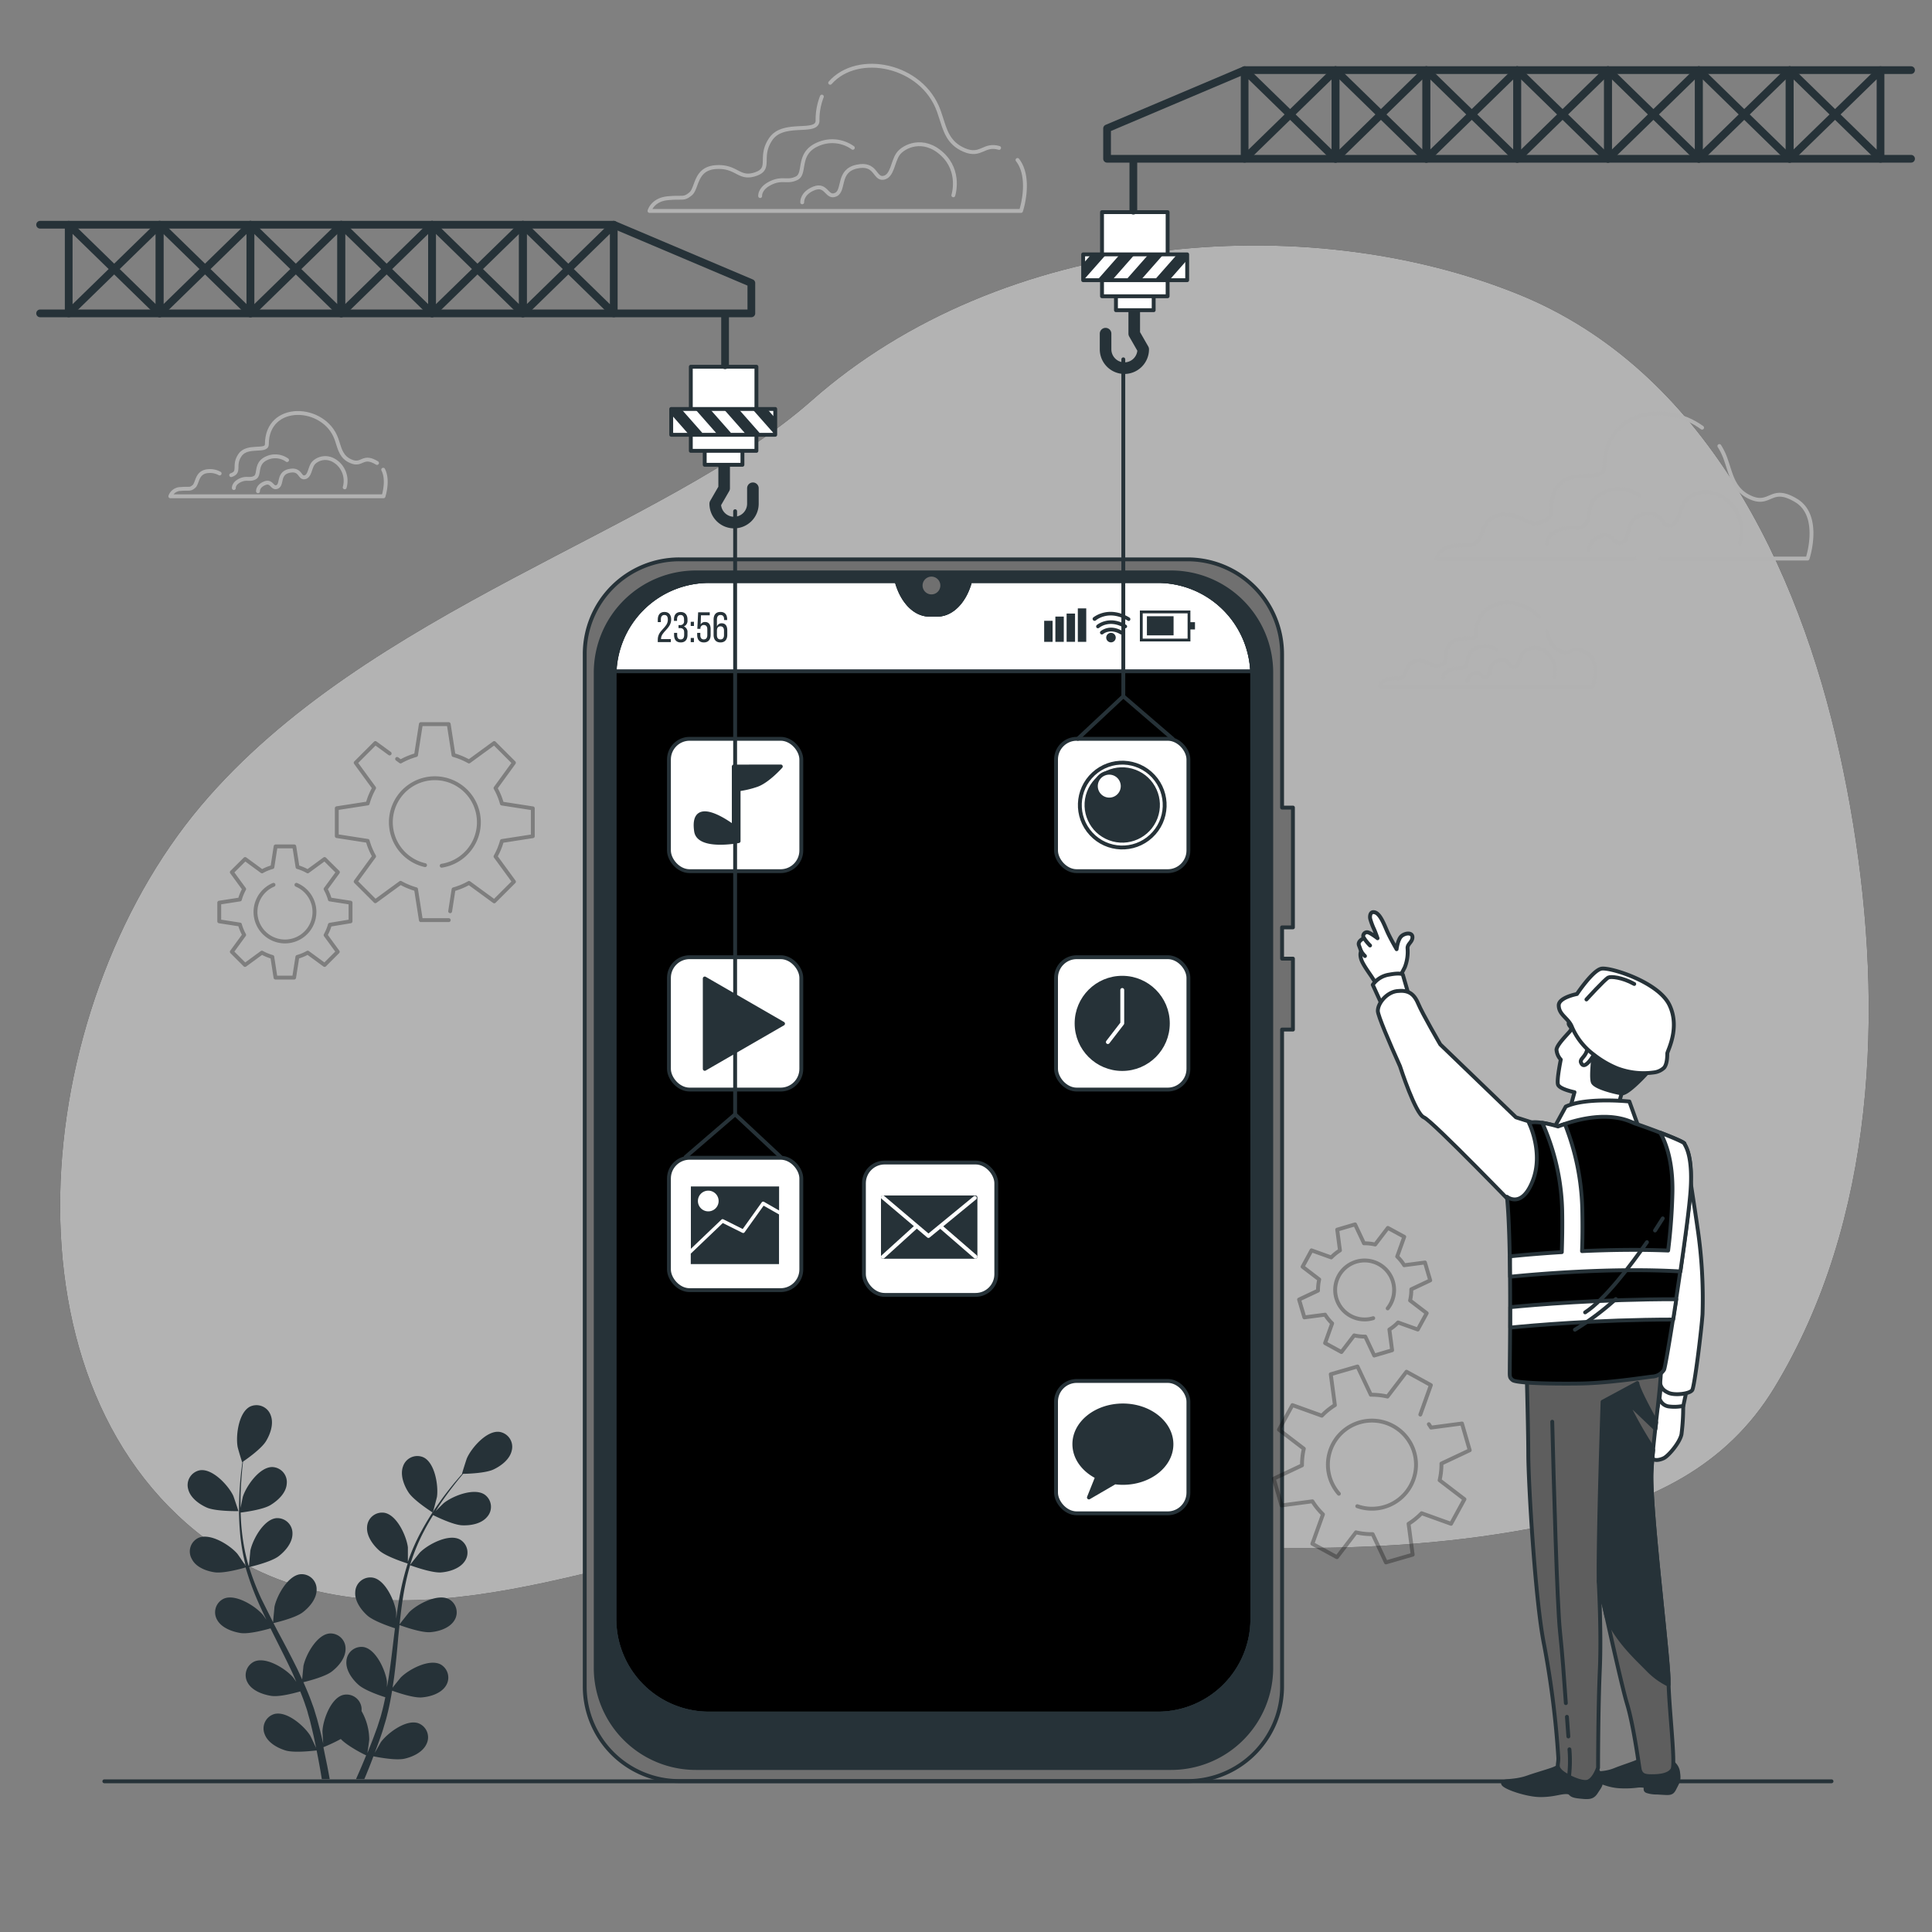 <svg xmlns="http://www.w3.org/2000/svg" viewBox="0 0 500 500"><rect x="0" y="0" width="500" height="500" fill="#808080" stroke="none"/><g id="freepik--background-simple--inject-97"><path d="M479.58,213.15c-1-6.19-2.19-12.27-3.49-18.19C465.49,146.77,441,95.64,393,76.18,337.78,53.8,259.4,60,210,103.71c-38,33.6-115,53.88-158,104.82C7.43,261.34-1.88,360.31,56,400.26c41.17,28.41,92.07,6,137.92-3.39,26.11-5.34,48.71-2.32,74.45,0,44.73,4,91.06,7,136.17-3,22.28-5,42.09-14.06,54.65-34.72C485.57,315.7,487.39,261,479.58,213.15Z" style="fill:#000000"></path><path d="M479.58,213.15c-1-6.19-2.19-12.27-3.49-18.19C465.49,146.77,441,95.64,393,76.18,337.78,53.8,259.4,60,210,103.71c-38,33.6-115,53.88-158,104.82C7.43,261.34-1.88,360.31,56,400.26c41.17,28.41,92.07,6,137.92-3.39,26.11-5.34,48.71-2.32,74.45,0,44.73,4,91.06,7,136.17-3,22.28-5,42.09-14.06,54.65-34.72C485.57,315.7,487.39,261,479.58,213.15Z" style="fill:#fff;opacity:0.7"></path></g><g id="freepik--Clouds--inject-97"><path d="M212.7,25a16.25,16.25,0,0,0-1.12,6.19c0,3.66-8.78,0-12.07,4.75s.37,7.68-4,9.14-4.75-2.19-10.23-1.83-4.76,5.49-6.58,6.95-1.83.73-5.85,1.1-4.76,3.29-4.76,3.29h96.15s2.8-8.4-.91-13.19" style="fill:none;stroke:#b2b2b2;stroke-linecap:round;stroke-linejoin:round"></path><path d="M258.57,38.28c-4-1.17-4.68,2.39-9,.55s-5-5.25-6.21-8.9c-.13-.41-.27-.83-.42-1.25-4.33-12-20.95-15.33-28.09-7.25" style="fill:none;stroke:#b2b2b2;stroke-linecap:round;stroke-linejoin:round"></path><path d="M246.72,50.55s2-6.16-2.9-10.69-10-2-11.41,0-1.44,5.8-3.8,6.16-1.81-4-6.88-2.9-3.08,6.16-5.43,7.25-2.35-2.9-5.61-1.63-3.08,3.62-3.08,3.62" style="fill:none;stroke:#b2b2b2;stroke-linecap:round;stroke-linejoin:round"></path><path d="M220.71,38.25a9.16,9.16,0,0,0-9.27-.81c-5.24,2.42-2.82,7.46-5.24,8.67s-3.63-.2-6.65,1.21-2.82,3.42-2.82,3.42" style="fill:none;stroke:#b2b2b2;stroke-linecap:round;stroke-linejoin:round"></path><path d="M429.71,144.55H467.8s3.66-11-2.92-15-6.58,1.46-11.7-.73c-4.23-1.81-5-5.25-6.2-8.9-.14-.41-.28-.83-.43-1.25a16,16,0,0,0-1.58-3.24" style="fill:none;stroke:#b2b2b2;stroke-linecap:round;stroke-linejoin:round"></path><path d="M440.5,110.68c-9.54-7-25.34-4.37-25.34,10.47,0,3.66-8.77,0-12.06,4.75s.36,7.68-4,9.14-4.75-2.19-10.24-1.83-4.75,5.49-6.58,6.95-1.83.73-5.85,1.1-4.75,3.29-4.75,3.29H423" style="fill:none;stroke:#b2b2b2;stroke-linecap:round;stroke-linejoin:round"></path><path d="M450.3,140.55s2-6.16-2.89-10.69-10-2-11.41,0-1.45,5.8-3.8,6.16-1.81-4-6.88-2.9-3.08,6.16-5.43,7.25-2.36-2.9-5.62-1.63-3.07,3.62-3.07,3.62" style="fill:none;stroke:#b2b2b2;stroke-linecap:round;stroke-linejoin:round"></path><path d="M424.3,128.25a9.16,9.16,0,0,0-9.27-.81c-5.25,2.42-2.83,7.46-5.25,8.67s-3.62-.2-6.65,1.21-2.82,3.42-2.82,3.42" style="fill:none;stroke:#b2b2b2;stroke-linecap:round;stroke-linejoin:round"></path><path d="M398.36,159.77c-5-5.9-16.32-5.18-16.32,4.35,0,2.1-5,0-6.92,2.73s.21,4.4-2.31,5.24-2.73-1.26-5.88-1.05-2.72,3.15-3.77,4-1.05.42-3.36.63a2.84,2.84,0,0,0-2.72,1.89h55.17s2.1-6.3-1.68-8.6-3.78.83-6.71-.42c-2.43-1-2.88-3-3.56-5.11" style="fill:none;stroke:#b2b2b2;stroke-linecap:round;stroke-linejoin:round"></path><path d="M402.2,175.25a6.15,6.15,0,0,0-1.66-6.13c-2.8-2.6-5.71-1.14-6.54,0s-.83,3.33-2.18,3.53-1-2.28-3.95-1.66-1.77,3.53-3.12,4.16-1.35-1.67-3.22-.94-1.77,2.08-1.77,2.08" style="fill:none;stroke:#b2b2b2;stroke-linecap:round;stroke-linejoin:round"></path><path d="M387.28,168.19a5.26,5.26,0,0,0-5.32-.46c-3,1.39-1.62,4.28-3,5s-2.08-.11-3.81.7-1.62,2-1.62,2" style="fill:none;stroke:#b2b2b2;stroke-linecap:round;stroke-linejoin:round"></path><path d="M56.84,122.54a5.08,5.08,0,0,0-2.9-.62c-3.15.21-2.73,3.15-3.78,4s-1,.42-3.35.63a2.86,2.86,0,0,0-2.73,1.89H99.25s1.36-4.08-.08-6.88" style="fill:none;stroke:#b2b2b2;stroke-linecap:round;stroke-linejoin:round"></path><path d="M97.57,119.82c-3.77-2.3-3.77.84-6.71-.42-2.43-1-2.88-3-3.56-5.1l-.24-.72c-3.19-8.86-18-9.47-18,1.42,0,2.1-5,0-6.92,2.73s.21,4.4-2.31,5.24" style="fill:none;stroke:#b2b2b2;stroke-linecap:round;stroke-linejoin:round"></path><path d="M89.21,126.13A6.17,6.17,0,0,0,87.55,120c-2.81-2.6-5.72-1.14-6.55,0s-.83,3.32-2.18,3.53-1-2.28-3.95-1.66S73.1,125.4,71.75,126s-1.35-1.67-3.22-.94-1.76,2.08-1.76,2.08" style="fill:none;stroke:#b2b2b2;stroke-linecap:round;stroke-linejoin:round"></path><path d="M74.29,119.07a5.28,5.28,0,0,0-5.33-.46c-3,1.39-1.62,4.28-3,5s-2.09-.11-3.82.7-1.62,2-1.62,2" style="fill:none;stroke:#b2b2b2;stroke-linecap:round;stroke-linejoin:round"></path></g><g id="freepik--Device--inject-97"><path d="M324.11,174.84V419a24.48,24.48,0,0,1-24.48,24.48H183.51A24.48,24.48,0,0,1,159,419V174.84c0-.38,0-.75,0-1.12a24.47,24.47,0,0,1,24.45-23.36h48.55l.05.18c1.44,5.17,4.74,8.53,8.41,8.53h2.11c3.65,0,7-3.36,8.4-8.53l.05-.18h48.55a24.47,24.47,0,0,1,24.45,23.36C324.1,174.09,324.11,174.46,324.11,174.84Z" style="fill:#000000;stroke:#263238;stroke-linecap:round;stroke-linejoin:round"></path><path d="M324.08,173.72h-165a24.47,24.47,0,0,1,24.45-23.36h48.55l.05.18c1.44,5.17,4.74,8.53,8.41,8.53h2.11c3.65,0,7-3.36,8.4-8.53l.05-.18h48.55A24.47,24.47,0,0,1,324.08,173.72Z" style="fill:#fff;stroke:#263238;stroke-linecap:round;stroke-linejoin:round"></path><path d="M334.61,240V209H331.8V169.25a24.48,24.48,0,0,0-24.48-24.49H175.82a24.48,24.48,0,0,0-24.49,24.49v267.2a24.48,24.48,0,0,0,24.49,24.49h131.5a24.48,24.48,0,0,0,24.48-24.49v-170h2.81V248.1H331.8V240Zm-10.5,179a24.48,24.48,0,0,1-24.48,24.48H183.51A24.48,24.48,0,0,1,159,419V174.84a24.48,24.48,0,0,1,24.48-24.48h48.55l.05.18c1.43,5.17,4.74,8.53,8.4,8.53h2.11c3.67,0,7-3.36,8.41-8.53l.05-.18h48.55a24.48,24.48,0,0,1,24.48,24.48Z" style="fill:#707070;stroke:#263238;stroke-linecap:round;stroke-linejoin:round"></path><path d="M303,148.14H180.1a25.93,25.93,0,0,0-25.93,25.93V431.63a25.93,25.93,0,0,0,25.93,25.93H303A25.93,25.93,0,0,0,329,431.63V174.07A25.93,25.93,0,0,0,303,148.14ZM324.11,419a24.48,24.48,0,0,1-24.48,24.48H183.51A24.48,24.48,0,0,1,159,419V174.84a24.48,24.48,0,0,1,24.48-24.48h48.55l.05.18c1.43,5.17,4.74,8.53,8.4,8.53h2.11c3.67,0,7-3.36,8.41-8.53l.05-.18h48.55a24.48,24.48,0,0,1,24.48,24.48Z" style="fill:#263238;stroke:#263238;stroke-linecap:round;stroke-linejoin:round"></path><path d="M243.36,151.53a2.3,2.3,0,1,0-2.3,2.3A2.3,2.3,0,0,0,243.36,151.53Z" style="fill:#707070"></path><path d="M173.7,160.34c0,2.33-2.61,3.16-2.62,4.94v.12h2.53v.78h-3.38v-.66c0-2.49,2.61-3,2.61-5.15,0-.79-.27-1.21-.9-1.21s-.91.45-.91,1.14V161h-.8v-.63c0-1.18.54-2,1.73-2S173.7,159.16,173.7,160.34Z" style="fill:#263238"></path><path d="M177.92,160.33v.2a1.55,1.55,0,0,1-.94,1.59,1.52,1.52,0,0,1,.94,1.59v.6c0,1.18-.55,1.95-1.74,1.95s-1.73-.77-1.73-1.95v-.53h.8v.58c0,.7.29,1.12.91,1.12s.9-.41.9-1.19v-.6c0-.76-.32-1.12-1-1.14h-.46v-.78h.5a.92.92,0,0,0,.93-1.05v-.36c0-.79-.28-1.2-.9-1.2s-.91.43-.91,1.13v.39h-.8v-.35c0-1.18.55-1.94,1.73-1.94S177.92,159.15,177.92,160.33Z" style="fill:#263238"></path><path d="M179.59,160.91V162h-.83v-1.07Zm0,4.2v1.07h-.83v-1.07Z" style="fill:#263238"></path><path d="M181.33,161.61a1.23,1.23,0,0,1,1.14-.64c1,0,1.44.73,1.44,1.83v1.51c0,1.18-.57,1.95-1.75,1.95s-1.73-.77-1.73-1.95v-.52h.81v.57c0,.7.29,1.12.9,1.12s.91-.42.91-1.12v-1.5c0-.69-.29-1.11-.91-1.11a.84.84,0,0,0-.87.83v.17h-.8l.21-4.28h3v.77h-2.27Z" style="fill:#263238"></path><path d="M188.19,160.32v.14h-.8v-.2c0-.69-.29-1.1-.92-1.1s-.93.42-.93,1.25v1.73a1.24,1.24,0,0,1,1.24-.83c1,0,1.44.72,1.44,1.83v1.17c0,1.18-.59,1.95-1.77,1.95s-1.77-.77-1.77-1.95v-3.94c0-1.22.55-2,1.77-2S188.19,159.14,188.19,160.32Zm-2.65,2.89v1.15c0,.7.28,1.12.91,1.12s.92-.42.92-1.12v-1.15c0-.7-.3-1.12-.92-1.12S185.54,162.51,185.54,163.21Z" style="fill:#263238"></path><rect x="270.23" y="160.66" width="2.18" height="5.45" style="fill:#263238"></rect><rect x="273.13" y="159.57" width="2.18" height="6.54" style="fill:#263238"></rect><rect x="276.04" y="158.79" width="2.18" height="7.31" style="fill:#263238"></rect><rect x="278.94" y="157.45" width="2.18" height="8.66" style="fill:#263238"></rect><path d="M308.08,166H295v-8h13.07Zm-12.35-.72h11.62v-6.54H295.73Z" style="fill:#263238"></path><rect x="296.82" y="159.48" width="6.9" height="4.95" style="fill:#263238"></rect><rect x="307.62" y="161.02" width="1.64" height="1.88" style="fill:#263238"></rect><path d="M290.21,164.22a.51.51,0,0,1-.24-.07c-2.66-1.58-4.42-.12-4.5-.05a.49.49,0,0,1-.64-.74c.1-.08,2.34-2,5.63-.05a.48.48,0,0,1,.17.67A.49.49,0,0,1,290.21,164.22Z" style="fill:#263238"></path><path d="M291.2,162.58a.55.55,0,0,1-.25-.07c-3.85-2.29-6.43-.08-6.46-.06a.49.49,0,0,1-.69,0,.5.5,0,0,1,.05-.69s3.15-2.7,7.6-.05a.49.49,0,0,1,.17.67A.5.5,0,0,1,291.2,162.58Z" style="fill:#263238"></path><path d="M292.09,160.68a.59.59,0,0,1-.25-.07c-4.87-2.9-8.11-.17-8.24-.05a.5.5,0,0,1-.69-.05.49.49,0,0,1,0-.69s3.89-3.32,9.39,0a.49.49,0,0,1-.25.91Z" style="fill:#263238"></path><path d="M288.75,165a1.23,1.23,0,1,1-1.23-1.22A1.23,1.23,0,0,1,288.75,165Z" style="fill:#263238"></path></g><g id="freepik--Gears--inject-97"><path d="M116.5,235.83l.88-5.67a17.93,17.93,0,0,0,4-1.66l6.53,4.77,5.1-5.09-4.77-6.53a17.71,17.71,0,0,0,1.65-4l8-1.24v-7.21l-8-1.24a17.45,17.45,0,0,0-1.65-4L133,197.4l-5.1-5.1-6.53,4.77a17.93,17.93,0,0,0-4-1.66l-1.24-8h-7.21l-1.25,8a18.33,18.33,0,0,0-4,1.66l-.9-.66M100.84,195l-3.7-2.7-5.09,5.1,4.77,6.53a17.93,17.93,0,0,0-1.66,4l-8,1.24v7.21l8,1.24a18.2,18.2,0,0,0,1.66,4l-4.77,6.53,5.09,5.09,6.53-4.77a18.33,18.33,0,0,0,4,1.66l1.25,8h7.21M110,223.9a11.39,11.39,0,1,1,4.31.15" style="fill:none;stroke:#000;stroke-linecap:round;stroke-linejoin:round;opacity:0.3"></path><path d="M90.72,238.44v-4.83l-5.35-.83a12.49,12.49,0,0,0-1.11-2.69l3.19-4.36L84,222.31l-4.37,3.2A11.66,11.66,0,0,0,77,224.4l-.84-5.35H71.33l-.83,5.35a11.55,11.55,0,0,0-2.69,1.11l-4.37-3.2L60,225.73l3.19,4.36a12,12,0,0,0-1.1,2.69l-5.35.83v4.83l5.35.83a12.09,12.09,0,0,0,1.1,2.68L60,246.32l3.41,3.41,4.37-3.19a12.49,12.49,0,0,0,2.69,1.11l.83,5.35h4.82l.84-5.35a12.62,12.62,0,0,0,2.68-1.11L84,249.73l3.41-3.41L84.26,242a12.62,12.62,0,0,0,1.11-2.68Zm-14-9.45a7.63,7.63,0,1,1-5.94,0" style="fill:none;stroke:#000;stroke-linecap:round;stroke-linejoin:round;opacity:0.3"></path><path d="M367.58,366.09l2.73-7.62L364,355l-4.92,6.43a18.07,18.07,0,0,0-4.31-.47l-3.45-7.31-6.92,2,1.07,8a17.59,17.59,0,0,0-3.38,2.73l-7.61-2.74L331,370l6.43,4.92a18.07,18.07,0,0,0-.47,4.31l-7.31,3.45,2,6.92,8-1.06a17.92,17.92,0,0,0,2.73,3.37l-2.74,7.62L346,403l4.92-6.43a18.1,18.1,0,0,0,4.32.47l3.44,7.31,6.92-2-1.06-8a17.53,17.53,0,0,0,3.37-2.73l7.62,2.74L379,388l-6.43-4.92a17.57,17.57,0,0,0,.47-4.31l7.32-3.45-2-6.92-8,1.06c-.18-.3-.38-.59-.58-.88m-23.28,18a11.4,11.4,0,1,1,4.76,3.22" style="fill:none;stroke:#000;stroke-linecap:round;stroke-linejoin:round;opacity:0.3"></path><path d="M342.93,347.59l4.23,2.31,3.3-4.3a12.22,12.22,0,0,0,2.88.31l2.31,4.9,4.63-1.37-.71-5.36a11.87,11.87,0,0,0,2.25-1.83l5.1,1.83,2.31-4.23-4.3-3.29a11.85,11.85,0,0,0,.31-2.89l4.9-2.31-1.36-4.63-5.37.71a12.21,12.21,0,0,0-1.82-2.25l1.83-5.1-4.24-2.31-3.29,4.3a11.85,11.85,0,0,0-2.89-.31l-2.31-4.9-4.62,1.36.71,5.37a12,12,0,0,0-2.26,1.82l-5.1-1.83-2.31,4.24,4.3,3.29a12.36,12.36,0,0,0-.31,2.89l-4.9,2.31,1.37,4.62,5.36-.71a11.62,11.62,0,0,0,1.83,2.26Zm12.46-6.45a7.63,7.63,0,1,1,4.48-3.65,8,8,0,0,1-.74,1.12" style="fill:none;stroke:#000;stroke-linecap:round;stroke-linejoin:round;opacity:0.3"></path></g><g id="freepik--Floor--inject-97"><line x1="27" y1="461" x2="474" y2="461" style="fill:none;stroke:#263238;stroke-linecap:round;stroke-linejoin:round"></line></g><g id="freepik--Apps--inject-97"><rect x="173.12" y="191.2" width="34.26" height="34.26" rx="5.36" style="fill:#fff;stroke:#263238;stroke-linecap:round;stroke-linejoin:round"></rect><path d="M189.9,198.38V214s-11.18-8.63-9.75,1.12c.68,4.56,11,2.56,11,2.56V204.27a24.13,24.13,0,0,0,4.69-1.11c2.87-1,6.23-4.8,6.23-4.8Z" style="fill:#263238;stroke:#263238;stroke-linecap:round;stroke-linejoin:round"></path><rect x="223.58" y="300.86" width="34.26" height="34.26" rx="5.36" style="fill:#fff;stroke:#263238;stroke-linecap:round;stroke-linejoin:round"></rect><rect x="228.5" y="309.89" width="23.95" height="15.37" style="fill:#263238;stroke:#263238;stroke-linecap:round;stroke-linejoin:round"></rect><polyline points="228.5 309.89 240.28 319.87 252.28 310.02" style="fill:none;stroke:#fff;stroke-linecap:round;stroke-linejoin:round"></polyline><line x1="228.5" y1="325.25" x2="237.08" y2="317.47" style="fill:none;stroke:#fff;stroke-linecap:round;stroke-linejoin:round"></line><line x1="252.45" y1="325.25" x2="243.47" y2="317.47" style="fill:none;stroke:#fff;stroke-linecap:round;stroke-linejoin:round"></line><rect x="273.3" y="191.2" width="34.26" height="34.26" rx="5.36" style="fill:#fff;stroke:#263238;stroke-linecap:round;stroke-linejoin:round"></rect><circle cx="290.43" cy="208.33" r="10.98" transform="translate(-64.19 252.95) rotate(-42.82)" style="fill:#fff;stroke:#263238;stroke-linecap:round;stroke-linejoin:round"></circle><circle cx="290.43" cy="208.33" r="9.25" transform="translate(-6.97 406.58) rotate(-69.34)" style="fill:#263238;stroke:#263238;stroke-linecap:round;stroke-linejoin:round"></circle><path d="M290.55,203.45a3.47,3.47,0,1,1-3.47-3.47A3.47,3.47,0,0,1,290.55,203.45Z" style="fill:#fff;stroke:#263238;stroke-linecap:round;stroke-linejoin:round"></path><rect x="173.12" y="247.72" width="34.26" height="34.26" rx="5.36" style="fill:#fff;stroke:#263238;stroke-linecap:round;stroke-linejoin:round"></rect><polygon points="202.65 264.92 182.39 253.23 182.39 276.62 202.65 264.92" style="fill:#263238;stroke:#263238;stroke-linecap:round;stroke-linejoin:round"></polygon><rect x="273.3" y="357.39" width="34.26" height="34.26" rx="5.36" style="fill:#fff;stroke:#263238;stroke-linecap:round;stroke-linejoin:round"></rect><path d="M290.6,363.73c-6.93,0-12.56,4.5-12.56,10,0,3.58,2.36,6.72,5.9,8.5l-2.13,5.31,6.72-3.91a15.53,15.53,0,0,0,2.07.14c6.94,0,12.57-4.49,12.57-10S297.54,363.73,290.6,363.73Z" style="fill:#263238;stroke:#263238;stroke-linecap:round;stroke-linejoin:round"></path><rect x="273.3" y="247.72" width="34.26" height="34.26" rx="5.36" style="fill:#fff;stroke:#263238;stroke-linecap:round;stroke-linejoin:round"></rect><circle cx="290.43" cy="264.85" r="11.81" style="fill:#263238;stroke:#263238;stroke-linecap:round;stroke-linejoin:round"></circle><polyline points="286.71 269.69 290.44 264.85 290.44 256.2" style="fill:none;stroke:#fff;stroke-linecap:round;stroke-linejoin:round"></polyline><rect x="173.12" y="299.63" width="34.26" height="34.26" rx="5.36" style="fill:#fff;stroke:#263238;stroke-linecap:round;stroke-linejoin:round"></rect><path d="M186.7,315.64a.46.46,0,0,1,.51-.08l5,2.51,4.93-6.9a.45.45,0,0,1,.59-.13l3.9,2.23v-6.22H178.8v16.14Zm-3.4-7.5a2.68,2.68,0,1,1-2.68,2.68A2.68,2.68,0,0,1,183.3,308.14Z" style="fill:#263238"></path><path d="M201.62,314.3l-4-2.27-4.92,6.88a.45.45,0,0,1-.57.14l-5.07-2.53-8.29,7.92v2.7h22.84V314.31Z" style="fill:#263238"></path></g><g id="freepik--crane-2--inject-97"><polyline points="278.94 191.2 290.71 180.19 290.71 92.99" style="fill:none;stroke:#263238;stroke-linecap:round;stroke-linejoin:round"></polyline><line x1="290.71" y1="180.19" x2="303.5" y2="191.2" style="fill:none;stroke:#263238;stroke-linecap:round;stroke-linejoin:round"></line><path d="M293.54,80.56v5.79l2.32,4.05A4.88,4.88,0,0,1,291,95.28h0a4.89,4.89,0,0,1-4.88-4.88V86.35" style="fill:none;stroke:#263238;stroke-linecap:round;stroke-linejoin:round;stroke-width:3px"></path><rect x="288.81" y="69.44" width="9.76" height="10.84" style="fill:#fff;stroke:#263238;stroke-linecap:round;stroke-linejoin:round"></rect><rect x="285.2" y="54.9" width="16.98" height="21.77" style="fill:#fff;stroke:#263238;stroke-linecap:round;stroke-linejoin:round"></rect><rect x="280.32" y="65.83" width="26.92" height="6.68" style="fill:#fff;stroke:#263238;stroke-linecap:round;stroke-linejoin:round"></rect><polygon points="293.69 65.83 289.84 65.83 284.39 72.01 284.96 72.51 287.8 72.51 293.69 65.83" style="fill:#263238"></polygon><polygon points="282.43 65.83 280.32 68.22 280.32 72.51 280.39 72.51 286.29 65.83 282.43 65.83" style="fill:#263238"></polygon><polygon points="301.1 65.83 297.25 65.83 291.8 72.01 292.37 72.51 295.21 72.51 301.1 65.83" style="fill:#263238"></polygon><polygon points="307.24 67.26 307.24 65.83 304.65 65.83 299.2 72.01 299.78 72.51 302.61 72.51 307.24 67.26" style="fill:#263238"></polygon><line x1="293.31" y1="54.52" x2="293.31" y2="41.42" style="fill:#fff;stroke:#263238;stroke-linecap:round;stroke-linejoin:round;stroke-width:2px"></line><polyline points="494.58 41.09 286.51 41.09 286.51 33.24 322.11 18.15 494.58 18.15" style="fill:none;stroke:#263238;stroke-linecap:round;stroke-linejoin:round;stroke-width:2px"></polyline><polygon points="322.11 41.09 322.11 18.15 345.65 41.09 345.65 18.15 322.11 41.09" style="fill:none;stroke:#263238;stroke-linecap:round;stroke-linejoin:round;stroke-width:2px"></polygon><polygon points="345.62 41.09 345.62 18.15 369.15 41.09 369.15 18.15 345.62 41.09" style="fill:none;stroke:#263238;stroke-linecap:round;stroke-linejoin:round;stroke-width:2px"></polygon><polygon points="369.12 41.09 369.12 18.15 392.66 41.09 392.66 18.15 369.12 41.09" style="fill:none;stroke:#263238;stroke-linecap:round;stroke-linejoin:round;stroke-width:2px"></polygon><polygon points="392.63 41.09 392.63 18.15 416.16 41.09 416.16 18.15 392.63 41.09" style="fill:none;stroke:#263238;stroke-linecap:round;stroke-linejoin:round;stroke-width:2px"></polygon><polygon points="416.13 41.09 416.13 18.15 439.67 41.09 439.67 18.15 416.13 41.09" style="fill:none;stroke:#263238;stroke-linecap:round;stroke-linejoin:round;stroke-width:2px"></polygon><polygon points="439.64 41.09 439.64 18.15 463.17 41.09 463.17 18.15 439.64 41.09" style="fill:none;stroke:#263238;stroke-linecap:round;stroke-linejoin:round;stroke-width:2px"></polygon><polygon points="463.14 41.09 463.14 18.15 486.68 41.09 486.68 18.15 463.14 41.09" style="fill:none;stroke:#263238;stroke-linecap:round;stroke-linejoin:round;stroke-width:2px"></polygon></g><g id="freepik--crane-1--inject-97"><polyline points="202.02 299.4 190.25 288.39 190.25 132.3" style="fill:none;stroke:#263238;stroke-linecap:round;stroke-linejoin:round"></polyline><line x1="190.25" y1="288.39" x2="177.46" y2="299.4" style="fill:none;stroke:#263238;stroke-linecap:round;stroke-linejoin:round"></line><path d="M187.41,120.57v5.79l-2.31,4a4.88,4.88,0,0,0,4.88,4.88h0a4.88,4.88,0,0,0,4.87-4.88v-4" style="fill:none;stroke:#263238;stroke-linecap:round;stroke-linejoin:round;stroke-width:3px"></path><rect x="182.39" y="109.45" width="9.76" height="10.84" transform="translate(374.53 229.74) rotate(180)" style="fill:#fff;stroke:#263238;stroke-linecap:round;stroke-linejoin:round"></rect><rect x="178.77" y="94.91" width="16.98" height="21.77" transform="translate(374.53 211.59) rotate(180)" style="fill:#fff;stroke:#263238;stroke-linecap:round;stroke-linejoin:round"></rect><rect x="173.72" y="105.84" width="26.92" height="6.68" transform="translate(374.35 218.36) rotate(180)" style="fill:#fff;stroke:#263238;stroke-linecap:round;stroke-linejoin:round"></rect><polygon points="187.26 105.84 191.12 105.84 196.57 112.02 196 112.52 193.16 112.52 187.26 105.84" style="fill:#263238"></polygon><polygon points="198.53 105.84 200.64 108.23 200.64 112.52 200.57 112.52 194.67 105.84 198.53 105.84" style="fill:#263238"></polygon><polygon points="179.86 105.84 183.71 105.84 189.16 112.02 188.59 112.52 185.75 112.52 179.86 105.84" style="fill:#263238"></polygon><polygon points="173.72 107.28 173.72 105.84 176.3 105.84 181.75 112.02 181.18 112.52 178.34 112.52 173.72 107.28" style="fill:#263238"></polygon><line x1="187.65" y1="94.53" x2="187.65" y2="81.43" style="fill:#fff;stroke:#263238;stroke-linecap:round;stroke-linejoin:round;stroke-width:2px"></line><polyline points="10.38 81.1 194.45 81.1 194.45 73.25 158.84 58.16 10.38 58.16" style="fill:none;stroke:#263238;stroke-linecap:round;stroke-linejoin:round;stroke-width:2px"></polyline><polygon points="158.84 81.1 158.84 58.16 135.31 81.1 135.31 58.16 158.84 81.1" style="fill:none;stroke:#263238;stroke-linecap:round;stroke-linejoin:round;stroke-width:2px"></polygon><polygon points="135.34 81.1 135.34 58.16 111.8 81.1 111.8 58.16 135.34 81.1" style="fill:none;stroke:#263238;stroke-linecap:round;stroke-linejoin:round;stroke-width:2px"></polygon><polygon points="111.83 81.1 111.83 58.16 88.3 81.1 88.3 58.16 111.83 81.1" style="fill:none;stroke:#263238;stroke-linecap:round;stroke-linejoin:round;stroke-width:2px"></polygon><polygon points="88.33 81.1 88.33 58.16 64.79 81.1 64.79 58.16 88.33 81.1" style="fill:none;stroke:#263238;stroke-linecap:round;stroke-linejoin:round;stroke-width:2px"></polygon><polygon points="64.83 81.1 64.83 58.16 41.29 81.1 41.29 58.16 64.83 81.1" style="fill:none;stroke:#263238;stroke-linecap:round;stroke-linejoin:round;stroke-width:2px"></polygon><polygon points="41.32 81.1 41.32 58.16 17.78 81.1 17.78 58.16 41.32 81.1" style="fill:none;stroke:#263238;stroke-linecap:round;stroke-linejoin:round;stroke-width:2px"></polygon></g><g id="freepik--Plant--inject-97"><path d="M53.57,390.18c2.36,1,8.13.9,8.14.9s-1.24-3.78-1.35-4c-1.27-2.65-5.28-7-8.54-6.59a3.9,3.9,0,0,0-3.12,4.89C49.24,387.62,51.56,389.3,53.57,390.18Z" style="fill:#263238"></path><path d="M55.56,406.91c2.45.36,7.6-1.13,8-1.26a70.41,70.41,0,0,0,3.13,8.66c.71,1.64,1.48,3.27,2.26,4.89-.47-.68-.89-1.3-1-1.38-1.92-2.22-7-5.38-10-4.1a3.89,3.89,0,0,0-1.73,5.54c1.12,2,3.8,3,6,3.36s6.62-.87,7.79-1.2c.31.62.61,1.25.92,1.86,1.49,3,3,5.94,4.38,8.88.49,1,.93,2.08,1.38,3.12-.42-.61-.78-1.12-.84-1.19-1.92-2.22-6.94-5.39-10-4.1a3.9,3.9,0,0,0-1.73,5.53c1.12,2,3.8,3,6,3.36s6.19-.75,7.58-1.14c.43,1.08.86,2.16,1.22,3.23.23.73.51,1.42.7,2.17s.41,1.46.61,2.19c.34,1.4.69,2.85,1,4.23.21,1,.39,1.88.58,2.8-.47-1-1.44-3.06-1.54-3.22-1.57-2.48-6-6.37-9.24-5.56a3.89,3.89,0,0,0-2.54,5.21c.79,2.18,3.29,3.58,5.39,4.22,2.31.71,7.42.06,8.06,0,.31,1.53.59,3,.84,4.43.18,1,.35,2,.5,3h2.05c-.19-1.08-.4-2.2-.63-3.37-.31-1.55-.67-3.21-1-4.9a43.52,43.52,0,0,0,4.5-2.12c1.69,1.82,6,4,6.56,4.23-.59,1.45-1.17,2.84-1.75,4.16l-.88,2h2.16l.52-1.25c.6-1.46,1.22-3,1.83-4.66.62.13,5.69,1.16,8.05.62,2.14-.48,4.73-1.69,5.69-3.81a3.89,3.89,0,0,0-2.15-5.38c-3.12-1.05-7.88,2.5-9.63,4.86-.1.14-1,1.78-1.63,2.82.25-.66.5-1.31.75-2,.5-1.35,1-2.72,1.45-4.19.21-.72.43-1.45.65-2.18s.39-1.52.59-2.28c.42-1.78.76-3.61,1.07-5.45,1.19.43,5.43,1.91,7.63,1.75s4.94-1,6.21-2.9a3.91,3.91,0,0,0-1.31-5.65c-2.93-1.51-8.17,1.27-10.25,3.35-.13.13-1.46,1.78-2.17,2.7.17-1.11.35-2.22.49-3.35.41-3.26.72-6.57,1-9.88.1-1,.21-2,.31-3,.42.16,5.43,2,7.9,1.85,2.19-.15,4.93-1,6.2-2.9a3.9,3.9,0,0,0-1.31-5.65c-2.92-1.51-8.17,1.27-10.25,3.34-.16.16-2.06,2.55-2.52,3.18.24-2.23.49-4.44.83-6.61a69.63,69.63,0,0,1,1.9-8.69c.19.07,5.41,2,7.94,1.87,2.18-.16,4.93-1,6.2-2.91a3.9,3.9,0,0,0-1.31-5.65c-2.92-1.5-8.17,1.28-10.25,3.35-.16.16-2.21,2.73-2.55,3.22,0-.16.08-.34.13-.5a50.16,50.16,0,0,1,3.44-8.23c.75-1.46,1.55-2.82,2.35-4.12.94.46,5.23,2.55,7.52,2.64s5-.41,6.48-2.21a3.88,3.88,0,0,0-.68-5.75c-2.74-1.82-8.25.36-10.55,2.2-.13.1-1.29,1.25-2.12,2.1.38-.58.75-1.19,1.12-1.74,1.37-2.07,2.76-3.89,4-5.48.72-.91,1.38-1.71,2-2.45,1.16,0,5.81-.16,7.85-1.12s4.26-2.67,4.74-4.94a3.9,3.9,0,0,0-3.26-4.8c-3.27-.35-7.16,4.13-8.35,6.82-.11.23-1.31,4-1.25,4h.07c-.62.7-1.27,1.47-2,2.31-1.28,1.57-2.71,3.36-4.14,5.41a69.11,69.11,0,0,0-4.29,6.84,51,51,0,0,0-3.67,8.25l0,.11c0-1,0-3.67,0-3.87-.38-2.92-2.82-8.33-6.06-8.92A3.89,3.89,0,0,0,95,395.17c-.19,2.31,1.49,4.63,3.13,6.09,1.85,1.65,7,3.25,7.38,3.38a68.48,68.48,0,0,0-2.17,8.93c-.31,1.77-.57,3.55-.81,5.34,0-.83,0-1.58,0-1.68-.37-2.92-2.82-8.33-6-8.93A3.9,3.9,0,0,0,91.94,412c-.19,2.31,1.49,4.63,3.12,6.09s6,2.94,7.16,3.3c-.09.69-.18,1.38-.26,2.07-.4,3.3-.77,6.6-1.25,9.82-.16,1.13-.37,2.25-.57,3.36,0-.74,0-1.36,0-1.46-.37-2.91-2.82-8.32-6-8.92a3.89,3.89,0,0,0-4.49,3.66c-.19,2.32,1.48,4.64,3.12,6.1s5.58,2.79,6.95,3.23c-.24,1.14-.48,2.27-.76,3.36-.21.74-.36,1.46-.62,2.2l-.69,2.16c-.5,1.36-1,2.76-1.52,4.08-.35.91-.7,1.78-1.05,2.65.18-1.13.48-3.34.48-3.53a15.09,15.09,0,0,0-2-7.36,4.14,4.14,0,0,0,0-.86,3.89,3.89,0,0,0-4.76-3.3c-3.18.84-5.2,6.43-5.35,9.36,0,.17.11,2.06.2,3.25-.16-.69-.31-1.36-.48-2.07-.34-1.41-.71-2.8-1.11-4.3l-.66-2.18c-.2-.73-.51-1.48-.77-2.22-.62-1.72-1.35-3.43-2.11-5.14,1.23-.3,5.59-1.41,7.34-2.75s3.58-3.52,3.57-5.85a3.89,3.89,0,0,0-4.21-4c-3.27.35-6.11,5.56-6.7,8.44,0,.18-.23,2.29-.32,3.46-.47-1-.93-2.05-1.43-3.07-1.47-2.95-3-5.88-4.59-8.82-.48-.89-.94-1.8-1.41-2.7.44-.1,5.64-1.3,7.6-2.81,1.74-1.33,3.59-3.52,3.57-5.84a3.88,3.88,0,0,0-4.2-4c-3.27.36-6.11,5.57-6.71,8.45,0,.21-.32,3.25-.35,4-1-2-2-4-3-6a66.71,66.71,0,0,1-3.21-8.29c.2-.05,5.64-1.29,7.65-2.83,1.74-1.33,3.59-3.52,3.57-5.84a3.91,3.91,0,0,0-4.21-4c-3.27.36-6.11,5.57-6.7,8.45,0,.22-.34,3.5-.35,4.09,0-.16-.12-.33-.17-.49a50.1,50.1,0,0,1-1.67-8.76c-.18-1.63-.26-3.21-.31-4.74,1-.12,5.77-.75,7.72-1.94s4-3.11,4.2-5.42a3.9,3.9,0,0,0-3.75-4.42c-3.29,0-6.68,4.86-7.59,7.65-.05.16-.38,1.76-.6,2.93,0-.7,0-1.41,0-2.07,0-2.49.16-4.77.32-6.79.09-1.14.2-2.18.32-3.14,1-.66,4.76-3.34,5.93-5.26s2.07-4.58,1.22-6.74a3.9,3.9,0,0,0-5.36-2.21c-2.92,1.52-3.69,7.4-3.21,10.3,0,.25,1.15,4.09,1.2,4.06l.06,0c-.13.93-.26,1.92-.38,3-.2,2-.4,4.3-.46,6.8a67.55,67.55,0,0,0,.19,8.07,50.74,50.74,0,0,0,1.49,8.9s0,.07,0,.11c-.52-.82-2-3-2.18-3.2-1.92-2.22-6.94-5.38-10-4.1a3.89,3.89,0,0,0-1.73,5.53C50.71,405.59,53.39,406.6,55.56,406.91Z" style="fill:#263238"></path><path d="M112,391.45c.05,0,1.05-3.84,1.09-4.09.4-2.91-.53-8.77-3.49-10.2a3.9,3.9,0,0,0-5.3,2.35c-.79,2.18.21,4.86,1.41,6.7C107.1,388.37,112,391.45,112,391.45Z" style="fill:#263238"></path></g><g id="freepik--Character--inject-97"><path d="M410.3,257.62s-4.5,6.51-4.33,7.35,1.24.91.19,2.09-3.22,3.38-3.34,4.58a4.24,4.24,0,0,0,1.11,2.58s-1.08,5.23-.73,6.44,4.28,2,4.28,2l-1.05,3.84,11.32,3.24,1.94-6.79,6.73-20.68Z" style="fill:#fff;stroke:#263238;stroke-linecap:round;stroke-linejoin:round"></path><path d="M425.55,256.81c-.72-.14-3.74-2.32-8.14-3.11s-6.1,1-6.61,2.83-1.51.89-.23,2.13-.95,2.35-.95,2.35a3.2,3.2,0,0,1-.45,2c-.63,1.33,1.32,3.74,1.32,3.74a10.91,10.91,0,0,0-.85,2.82c0,.79.68,1.17,1.29.77s1.82-2.94,1.85-1.69-1.27,10.15-.51,11.51,5.94,2.58,7.42,2.8,6.18-4.66,8.65-7.68,4.09-9.3,3.27-12.71A8.3,8.3,0,0,0,425.55,256.81Z" style="fill:#263238;stroke:#263238;stroke-linecap:round;stroke-linejoin:round"></path><path d="M411.61,268.14a37.14,37.14,0,0,1-1,4c-.54,1.52-1.86,2-1.42,2.92s1.06.76,2-.25a10.64,10.64,0,0,0,2.23-4.15C413.62,269.43,414.36,266.84,411.61,268.14Z" style="fill:#fff;stroke:#263238;stroke-linecap:round;stroke-linejoin:round"></path><path d="M412.56,273a25.05,25.05,0,0,0,5.95,3.47,19.3,19.3,0,0,0,9.49,1.08,4.58,4.58,0,0,0,2.67-1.23c.82-1,.82-3.08.82-3.69s3.42-6.61.55-12.56-15.32-9.79-17.58-9.38-6.35,6.56-6.35,6.56-4.69.88-4.71,2.91c0,2.53,2.56,3.3,3.45,5.69A17.48,17.48,0,0,0,412.56,273Z" style="fill:#fff;stroke:#263238;stroke-linecap:round;stroke-linejoin:round"></path><path d="M410.57,258.66s4.72-5.19,5.66-5.67c.69-.34,3.62-.06,6.71,1.66" style="fill:none;stroke:#263238;stroke-linecap:round;stroke-linejoin:round"></path><path d="M405.21,286.39,402,292.26s8.08-2.35,12.49-2.35a59.87,59.87,0,0,1,9.25.89l-2.06-5.73S410.5,283.89,405.21,286.39Z" style="fill:#fff;stroke:#263238;stroke-linecap:round;stroke-linejoin:round"></path><path d="M435.61,363.84a55.65,55.65,0,0,1-.44,7.34c-.44,2.2-3.37,5.58-4.55,6.17s-2.64.73-2.94,0-.73-.44-.29-4.26,2.06-11.16,2.06-11.16Z" style="fill:#fff;stroke:#263238;stroke-linecap:round;stroke-linejoin:round"></path><path d="M436.64,359.14l-1,4.7a11.39,11.39,0,0,1-3.81.14,2.91,2.91,0,0,1-2.35-2.05l.44-4.12Z" style="fill:#fff;stroke:#263238;stroke-linecap:round;stroke-linejoin:round"></path><path d="M435.92,295.94s2.06,12.48,3.38,21.73a124.23,124.23,0,0,1,1.31,22.47c-.3,4.41-2.06,18.56-2.65,19.58s-4.55,1.47-6.16.74-2.35-1.62-2.35-4.41,1.46-28.83,1.46-28.83Z" style="fill:#fff;stroke:#263238;stroke-linecap:round;stroke-linejoin:round"></path><path d="M404.19,457.18a3.56,3.56,0,0,0-1.66.42c-.87.47-4.65,1.5-7.08,2.36-3.8,1.35-6.76.63-6.46,1.62s6.23,3,9.66,3,5.08-.8,6.72-.77.43.82,3.15,1.13,3.62.32,4.57-1.17,1.49-1.87,1.19-3.76V460a3.49,3.49,0,0,0-3.49-2.86Z" style="fill:#263238;stroke:#263238;stroke-linecap:round;stroke-linejoin:round"></path><path d="M425.41,455.36a2.62,2.62,0,0,0-1.43.4c-.75.47-4,1.46-6.09,2.31-3.27,1.32-5.87.44-5.57,1.52s3.8,2.54,6.79,2.71a24.81,24.81,0,0,0,4.84-.18c3.22-.18,1.17,1,2.33,1.43a7.76,7.76,0,0,0,2.51.36c3.4.18,3.82.45,4.6-1.12s1.23-2,.91-4v-.06a3.58,3.58,0,0,0-3.14-3.19Z" style="fill:#263238;stroke:#263238;stroke-linecap:round;stroke-linejoin:round"></path><path d="M394.93,348.86s.59,20.56.59,27.46,1.76,38.09,4.11,49.4A237.67,237.67,0,0,1,403.3,455c0,1.76-.58,2.2.59,3.37s5.58,3.38,7.2,2.65,2.49-3.53,2.49-3.53,0-15.27.45-25.26-.3-23.05-.3-23.05,5.73,26.43,7.34,31.72,2.94,14.88,3.24,16.78,1.58,2,3.22,2c2,0,4.41-.26,5.29-1.73s-1-16.89-1-23.05S427,390.42,427.39,381s3.23-25.7,2.35-30.55a54.18,54.18,0,0,1-.88-8.71S398.6,338.28,394.93,348.86Z" style="fill:#5e5e5e;stroke:#263238;stroke-linecap:round;stroke-linejoin:round"></path><path d="M362.15,253s.57-1,1.42-2.69a11.09,11.09,0,0,0,.7-4.95c0-1.13,1.27-1.55,1.27-2.82s-1.83-1.14-2.82-.29-1.28,3.4-1.28,3.4-1.56-2.65-2.4-4.53c-.75-1.68-1.79-4.58-3.2-5s-1.35,1.32-1.21,1.74a17.76,17.76,0,0,0,.88,2.41c.33.65,1,2.55,1,2.55s-2-1.56-2.69-1.56a1,1,0,0,0-.85,1.56s-1.7.71-1.27,1.84.56,1.55.56,1.55-.42.57,0,2,2.27,3.82,3,5a6.09,6.09,0,0,0,1.56,1.7Z" style="fill:#fff;stroke:#263238;stroke-linecap:round;stroke-linejoin:round"></path><path d="M353,242.77a11.39,11.39,0,0,0,1.57,1.92" style="fill:none;stroke:#263238;stroke-linecap:round;stroke-linejoin:round"></path><path d="M352.25,246.16a6.44,6.44,0,0,0,1,1.26" style="fill:none;stroke:#263238;stroke-linecap:round;stroke-linejoin:round"></path><path d="M357.76,260.31l-2.49-5.44a6.31,6.31,0,0,1,4.26-2.64c3.08-.59,3.52,0,3.52,0l1.62,5.58S359.38,258.25,357.76,260.31Z" style="fill:#fff;stroke:#263238;stroke-linecap:round;stroke-linejoin:round"></path><path d="M392.33,289.16l-19.59-18.87s-4.55-7.78-5.72-10.57-2.79-3.53-5.44-3.23-5,3.08-5,5.14c0,1.17,3,8.22,5.74,14.31.14.43,4,12.35,6.17,13.22s25.15,24.71,25.15,24.71L402,292.26Z" style="fill:#fff;stroke:#263238;stroke-linecap:round;stroke-linejoin:round"></path><path d="M390,309.72c1.22,11.59.73,42,.73,44.07,0,2.5-.15,2.64.73,3.38s9.23,1,17.31.89,18.2-1.81,18.94-1.81a3.8,3.8,0,0,0,2.94-1.76c.48-.73,5.26-30.7,6.66-44.46,1.16-11.38-1.5-13.83-1.43-14.09.15-.59-11.61-4.85-12.64-5.14s-6.9-4.26-20.12.73c0,0-5.43-1.72-7.4-.87,0,0,3.81,7.62.95,14.93S390,309.72,390,309.72Z" style="fill:#000000;stroke:#263238;stroke-linecap:round;stroke-linejoin:round"></path><path d="M390.87,338.29c0,1.86,0,3.64,0,5.29,5.37-.54,22.31-2.06,42.15-2.08.26-1.67.54-3.43.81-5.26C414.05,336.22,397,337.69,390.87,338.29Z" style="fill:#fff;stroke:#263238;stroke-linecap:round;stroke-linejoin:round"></path><path d="M390.83,330.42c6.34-.64,26.25-2.42,44.06-1.37,1-7,2-14.07,2.46-19,1.16-11.38-1.5-13.83-1.43-14.09s-3.09-1.62-6.28-2.84c1.25,2.14,3.38,7.08,3.18,15.69-.14,5.75-.63,11-1.11,14.83-7.66-.31-15.44-.17-22.28.15.12-3,.15-6.58.07-10.59A63.54,63.54,0,0,0,405,290.91c-.59.19-1.17.39-1.79.62a30.16,30.16,0,0,0-4.08-.95,58.7,58.7,0,0,1,5.16,22.7c.08,4.14,0,7.74-.1,10.77-5.86.36-10.61.8-13.38,1.09C390.79,326.88,390.81,328.65,390.83,330.42Z" style="fill:#fff;stroke:#263238;stroke-linecap:round;stroke-linejoin:round"></path><path d="M426.23,321.47c-4.2,6-10.84,14.84-16,18.17" style="fill:none;stroke:#263238;stroke-linecap:round;stroke-linejoin:round"></path><path d="M430.32,315.32s-.76,1.22-2,3.13" style="fill:none;stroke:#263238;stroke-linecap:round;stroke-linejoin:round"></path><path d="M418.16,336.2a71.59,71.59,0,0,1-10.57,7.93" style="fill:none;stroke:#263238;stroke-linecap:round;stroke-linejoin:round"></path><path d="M426.36,432a19.09,19.09,0,0,0,5.46,4c0-.43,0-.83,0-1.2,0-6.17-4.85-44.41-4.41-53.81.08-1.71.24-3.65.44-5.71a7.31,7.31,0,0,0-.59-1.19,106.12,106.12,0,0,1-6.46-11.61l7.63,7.3c.06-.55.13-1.11.19-1.66-2-3.65-4.7-8.66-4.88-10.19l-9,4.85s-1.18,34.86-1,46.32c0,0,.87,4,2,9.19C418.52,424.63,423.48,429.05,426.36,432Z" style="fill:#263238;stroke:#263238;stroke-linecap:round;stroke-linejoin:round"></path><path d="M406.17,452.73a34.7,34.7,0,0,1-.08,6.77" style="fill:none;stroke:#263238;stroke-linecap:round;stroke-linejoin:round"></path><path d="M405.52,444.31c.13,1.95.26,3.68.37,5.09" style="fill:none;stroke:#263238;stroke-linecap:round;stroke-linejoin:round"></path><path d="M401.72,367.94c.36,14.72,1.24,47.05,2,54.26.57,5.22,1.09,12.44,1.52,18.57" style="fill:none;stroke:#263238;stroke-linecap:round;stroke-linejoin:round"></path></g></svg>